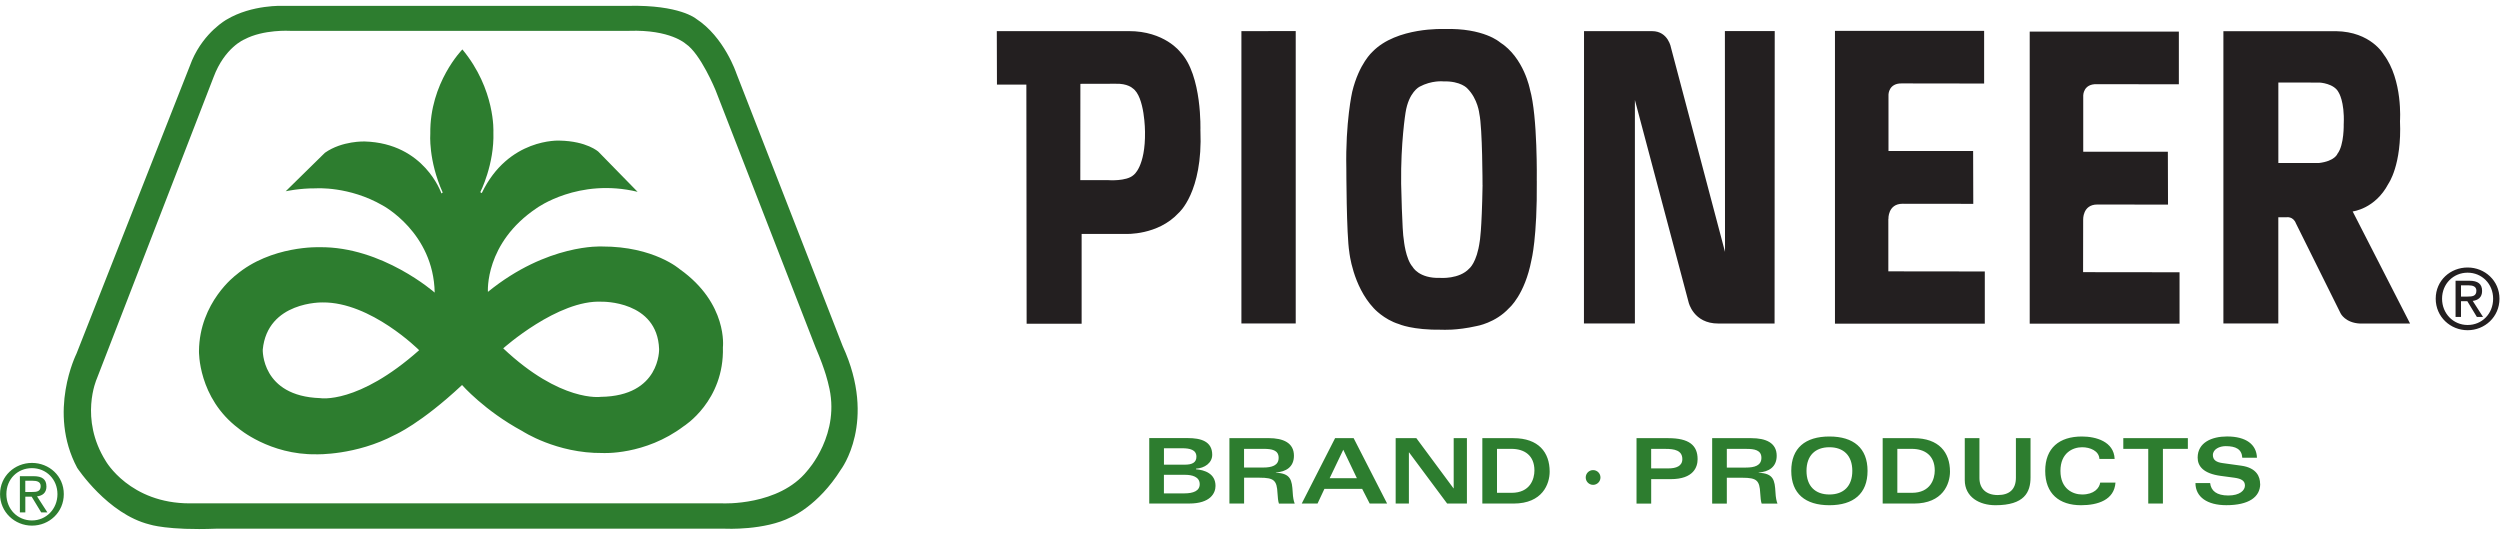 <svg width="215" height="46" viewBox="0 0 215 46" fill="none" xmlns="http://www.w3.org/2000/svg">
<g clip-path="url(#clip0_1370_5571)">
<path d="M179.145 23.405L187.441 23.415V27.835H174.555V2.72H187.382V7.249L180.335 7.239C179.158 7.197 179.158 8.204 179.158 8.204V13.048H186.436L186.449 17.596L180.364 17.589C179.096 17.589 179.152 18.896 179.152 18.896L179.145 23.398V23.405ZM202.329 18.184L207.267 27.826H202.976C201.682 27.77 201.292 26.948 201.292 26.948L197.45 19.211C197.206 18.577 196.631 18.685 196.631 18.685H195.935V27.819H191.212V2.681H200.896C203.903 2.724 204.998 4.687 204.998 4.687C206.659 6.894 206.399 10.405 206.399 10.405C206.568 14.189 205.398 15.808 205.398 15.808C204.264 17.973 202.329 18.184 202.329 18.184ZM201.562 10.642C201.64 8.708 201.12 7.944 201.12 7.944C200.733 7.171 199.501 7.102 199.501 7.102L195.938 7.096V14.02H199.42C200.815 13.857 201.026 13.217 201.026 13.217C201.614 12.45 201.559 10.639 201.559 10.639L201.562 10.642ZM103.237 11.224C103.455 16.546 101.361 18.314 101.361 18.314C99.567 20.258 96.804 20.118 96.804 20.118H93.02V27.839H88.29L88.267 7.275H85.738L85.725 2.675C86.395 2.675 97.054 2.675 97.054 2.675C100.155 2.665 101.504 4.476 101.504 4.476C103.409 6.475 103.234 11.231 103.234 11.231L103.237 11.224ZM98.471 11.328C98.471 11.328 98.462 8.292 97.405 7.59C97.405 7.59 96.979 7.164 95.92 7.203L92.913 7.21L92.906 15.492H95.296C95.296 15.492 96.869 15.616 97.483 15.054C97.483 15.054 98.514 14.358 98.471 11.332V11.328ZM106.764 27.819H111.432V2.671L106.761 2.678V27.823L106.764 27.819ZM132.165 15.554C132.208 20.453 131.704 22.364 131.704 22.364C131.132 25.358 129.786 26.49 129.786 26.49C128.612 27.774 126.993 28.04 126.993 28.04C125.228 28.44 124.029 28.356 124.029 28.356C121.464 28.398 120.307 27.871 120.307 27.871C119.003 27.471 118.142 26.506 118.142 26.506C116.331 24.575 116.042 21.692 116.042 21.692C115.791 20.164 115.785 14.501 115.785 14.501C115.7 10.486 116.289 7.899 116.289 7.899C116.877 5.461 118.034 4.45 118.034 4.45C120.115 2.304 124.214 2.496 124.214 2.496C127.598 2.392 128.986 3.63 128.986 3.63C131.067 4.954 131.574 7.687 131.574 7.687C132.247 10.021 132.162 15.551 132.162 15.551L132.165 15.554ZM127.497 15.912C127.497 15.912 127.494 11.032 127.224 9.787C127.224 9.787 127.101 8.513 126.194 7.609C126.194 7.609 125.648 6.959 124.113 6.998C124.113 6.998 123.125 6.894 122.075 7.46C122.075 7.46 121.149 7.921 120.876 9.69C120.876 9.69 120.456 12.255 120.498 15.785C120.498 15.785 120.583 19.949 120.729 20.642C120.729 20.642 120.876 22.261 121.487 22.953C121.487 22.953 122.013 23.961 123.863 23.899C123.863 23.899 125.495 24.026 126.353 23.096C126.353 23.096 127.006 22.605 127.257 20.749C127.257 20.749 127.432 19.917 127.501 15.909L127.497 15.912ZM148.354 21.672L143.715 4.138C143.715 4.138 143.488 2.678 142.08 2.678H136.226L136.219 27.816H140.601V8.598L145.22 25.996C145.22 25.996 145.633 27.829 147.769 27.823H152.613L152.626 2.671H148.341L148.351 21.672H148.354ZM162.404 18.831C162.404 18.831 162.348 17.527 163.616 17.524L169.702 17.531L169.689 12.986H162.41V8.139C162.41 8.139 162.41 7.132 163.587 7.174L170.635 7.184V2.652H157.807V27.835H170.693V23.346L162.397 23.336V18.834L162.404 18.831ZM214.955 25.687C214.955 27.254 213.691 28.398 212.215 28.398C210.739 28.398 209.471 27.254 209.471 25.687C209.471 24.12 210.733 23.005 212.215 23.005C213.697 23.005 214.955 24.143 214.955 25.687ZM214.409 25.687C214.409 24.409 213.44 23.45 212.215 23.45C210.989 23.45 210.017 24.409 210.017 25.687C210.017 26.964 210.983 27.949 212.215 27.949C213.447 27.949 214.409 26.987 214.409 25.687ZM212.654 25.878L213.541 27.257H213.011L212.189 25.901H211.646V27.257H211.178V24.143H212.358C213.096 24.143 213.46 24.412 213.46 25.024C213.46 25.579 213.109 25.82 212.65 25.878H212.654ZM212.212 25.505C212.611 25.505 212.969 25.475 212.969 24.998C212.969 24.611 212.618 24.539 212.29 24.539H211.646V25.505H212.212Z" fill="#231F20"/>
<path d="M102.857 40.361V40.305C103.595 40.26 104.251 39.815 104.251 39.109C104.251 37.949 103.266 37.675 102.154 37.675H98.835V43.303H102.275C104.095 43.303 104.534 42.405 104.534 41.788C104.534 40.718 103.588 40.419 102.853 40.357L102.857 40.361ZM100.097 38.55H101.66C102.32 38.55 102.892 38.673 102.892 39.278C102.892 39.776 102.525 39.961 101.907 39.961H100.1V38.55H100.097ZM101.846 42.431H100.097V40.835H101.937C102.496 40.835 103.175 40.991 103.175 41.641C103.175 42.22 102.619 42.431 101.846 42.431ZM109.725 40.65V40.634C110.59 40.572 111.279 40.169 111.279 39.19C111.279 38.079 110.35 37.679 109.108 37.679H105.73V43.306H106.992V41.082H108.328C109.563 41.082 109.813 41.31 109.865 42.418C109.882 42.747 109.921 43.143 109.989 43.309H111.344C111.26 43.091 111.195 42.802 111.172 42.334C111.11 41.287 111.01 40.708 109.722 40.653L109.725 40.65ZM108.63 40.208H106.988V38.602H108.682C109.355 38.602 109.963 38.696 109.963 39.369C109.963 40.042 109.368 40.208 108.627 40.208H108.63ZM114.819 37.679L111.949 43.306H113.308L113.899 42.044H117.147L117.794 43.306H119.292L116.412 37.679H114.819ZM114.351 41.124L115.522 38.677L116.692 41.124H114.351ZM125.017 37.679H126.155V43.306H124.455L121.181 38.907H121.165V43.306H120.027V37.679H121.805L125.001 41.996H125.017V37.679ZM130.156 37.679H127.481V43.306H130.163C132.669 43.306 133.271 41.606 133.271 40.556C133.271 38.907 132.318 37.682 130.153 37.682L130.156 37.679ZM129.994 42.383H128.742V38.602H129.984C131.096 38.602 131.961 39.161 131.961 40.461C131.961 41.193 131.6 42.383 129.991 42.383H129.994ZM137.64 41.063C137.64 41.414 137.354 41.697 137.006 41.697C136.658 41.697 136.372 41.414 136.372 41.063C136.372 40.712 136.655 40.429 137.006 40.429C137.357 40.429 137.64 40.712 137.64 41.063ZM143.478 37.682H140.741V43.309H142.002V41.206H143.683C145.666 41.206 145.994 40.143 145.994 39.489C145.994 38.3 145.259 37.682 143.478 37.682ZM143.478 40.283H141.999V38.605H143.25C143.979 38.605 144.681 38.722 144.681 39.483C144.681 40.087 144.148 40.283 143.478 40.283ZM151.241 40.653V40.637C152.109 40.575 152.795 40.172 152.795 39.194C152.795 38.082 151.865 37.682 150.623 37.682H147.246V43.309H148.507V41.086H149.843C151.078 41.086 151.328 41.313 151.38 42.422C151.397 42.75 151.436 43.147 151.504 43.312H152.863C152.778 43.094 152.713 42.805 152.69 42.337C152.629 41.29 152.528 40.712 151.241 40.656V40.653ZM150.148 40.211H148.507V38.605H150.2C150.873 38.605 151.481 38.7 151.481 39.372C151.481 40.045 150.886 40.211 150.145 40.211H150.148ZM157.329 37.539C155.255 37.539 154.049 38.53 154.049 40.494C154.049 42.457 155.259 43.449 157.329 43.449C159.4 43.449 160.609 42.457 160.609 40.494C160.609 38.53 159.4 37.539 157.329 37.539ZM157.329 42.526C156.114 42.526 155.359 41.81 155.359 40.494C155.359 39.177 156.114 38.462 157.329 38.462C158.545 38.462 159.299 39.177 159.299 40.494C159.299 41.81 158.552 42.526 157.329 42.526ZM164.585 37.679H161.91V43.306H164.591C167.098 43.306 167.699 41.606 167.699 40.556C167.699 38.907 166.747 37.682 164.582 37.682L164.585 37.679ZM164.422 42.383H163.171V38.602H164.413C165.521 38.602 166.389 39.161 166.389 40.461C166.389 41.193 166.028 42.383 164.419 42.383H164.422ZM173.365 37.679H174.626V41.056C174.626 42.34 174.09 43.449 171.607 43.449C170.238 43.449 168.97 42.756 168.97 41.284V37.679H170.231V41.111C170.231 42.044 170.833 42.574 171.805 42.574C172.777 42.574 173.368 42.116 173.368 41.079V37.679H173.365ZM180.621 41.502H181.931C181.83 42.994 180.419 43.449 178.966 43.449C177.094 43.449 175.888 42.457 175.888 40.494C175.888 38.53 177.097 37.539 179.044 37.539C180.237 37.539 181.798 37.962 181.859 39.47H180.549C180.517 38.771 179.746 38.462 179.061 38.462C178.274 38.462 177.198 38.937 177.198 40.494C177.198 42.051 178.274 42.526 179.061 42.526C180.097 42.526 180.549 41.976 180.618 41.502H180.621ZM182.604 37.679H188.156V38.602H186.011V43.306H184.749V38.602H182.604V37.679ZM194.378 41.602C194.378 42.76 193.38 43.446 191.462 43.446C189.827 43.446 188.809 42.743 188.809 41.541H190.071C190.142 42.21 190.633 42.613 191.634 42.613C192.636 42.613 193.065 42.161 193.065 41.758C193.065 41.355 192.775 41.167 192.145 41.082L190.981 40.926C189.492 40.725 188.998 40.094 188.998 39.356C188.998 38.056 190.214 37.536 191.527 37.536C193.172 37.536 194.059 38.228 194.098 39.363H192.837C192.792 38.631 192.281 38.368 191.407 38.368C190.883 38.368 190.308 38.625 190.308 39.138C190.308 39.574 190.627 39.753 191.127 39.824L192.746 40.048C194.089 40.234 194.368 41.02 194.368 41.606L194.378 41.602ZM3.992 41.833C3.992 41.219 3.625 40.952 2.89 40.952H1.71V44.066H2.178V42.711H2.721L3.543 44.066H4.076L3.186 42.688C3.644 42.633 3.995 42.392 3.995 41.833H3.992ZM2.175 42.311V41.346H2.818C3.147 41.346 3.498 41.417 3.498 41.804C3.498 42.282 3.14 42.311 2.74 42.311H2.175ZM2.747 39.811C1.265 39.811 0.003 40.949 0.003 42.493C0.003 44.037 1.265 45.204 2.747 45.204C4.229 45.204 5.487 44.06 5.487 42.493C5.487 40.926 4.223 39.811 2.747 39.811ZM2.747 44.759C1.515 44.759 0.549 43.797 0.549 42.496C0.549 41.196 1.515 40.26 2.747 40.26C3.979 40.26 4.941 41.219 4.941 42.496C4.941 43.774 3.972 44.759 2.747 44.759ZM63.328 6.306C63.328 6.306 62.294 3.182 59.859 1.609C59.859 1.609 58.455 0.409 54.047 0.503H24.361C24.361 0.503 21.679 0.376 19.495 1.68C19.495 1.68 17.577 2.73 16.514 5.191L6.576 30.42C6.576 30.42 4.063 35.419 6.638 40.234C6.638 40.234 9.255 44.206 12.863 45.103C12.863 45.103 14.424 45.627 18.555 45.468H62.375C62.375 45.468 65.756 45.636 68.015 44.476C68.015 44.476 70.343 43.53 72.313 40.39C72.313 40.39 75.463 36.268 72.469 29.76L63.328 6.306ZM69.416 40.5C66.981 43.52 62.148 43.289 62.148 43.289H16.348C11.169 43.306 9.096 39.652 9.096 39.652C6.804 35.998 8.315 32.598 8.315 32.598L18.36 6.65C19.319 4.073 21.023 3.387 21.023 3.387C22.667 2.512 24.943 2.652 24.943 2.652H54.115C57.645 2.532 58.965 3.764 58.965 3.764C60.252 4.609 61.54 7.762 61.54 7.762L70.135 29.867C71.038 31.967 71.243 33.05 71.243 33.05C72.368 37.308 69.416 40.497 69.416 40.497V40.5ZM58.468 23.158C58.468 23.158 56.254 21.188 51.775 21.198C51.775 21.198 47.09 20.931 41.961 25.102C41.961 25.102 41.661 20.902 46.164 17.892C46.164 17.892 49.753 15.275 54.834 16.497L51.462 13.048C51.462 13.048 50.474 12.138 48.124 12.092C48.124 12.092 43.719 11.842 41.431 16.607L41.304 16.529C41.304 16.529 42.526 14.147 42.432 11.354C42.432 11.354 42.62 7.7 39.766 4.251C39.766 4.251 36.945 7.106 37.006 11.494C37.006 11.494 36.818 13.766 38.073 16.559L37.962 16.637C37.962 16.637 36.519 12.326 31.376 12.167C31.376 12.167 29.432 12.089 27.943 13.139L24.572 16.448C24.572 16.448 25.778 16.182 27.176 16.198C27.176 16.198 30.014 15.993 32.914 17.67C32.914 17.67 37.289 19.991 37.383 25.163C37.383 25.163 32.885 21.198 27.491 21.259C27.491 21.259 23.314 21.093 20.291 23.655C20.291 23.655 17.151 25.979 17.112 30.195C17.112 30.195 17.018 34.21 20.515 36.843C20.515 36.843 23.181 39.132 27.209 39.07C27.209 39.07 30.599 39.177 33.961 37.399C33.961 37.399 36.181 36.44 39.737 33.111C39.737 33.111 41.648 35.306 44.925 37.077C44.925 37.077 47.857 39.005 51.823 38.959C51.823 38.959 55.461 39.177 58.799 36.655C58.799 36.655 62.297 34.49 62.17 29.867C62.17 29.867 62.626 26.119 58.471 23.158H58.468ZM27.534 34.239C22.453 34.067 22.596 30.069 22.596 30.069C23.002 25.898 27.739 26.009 27.739 26.009C31.893 25.963 36.047 30.117 36.047 30.117C30.765 34.805 27.534 34.239 27.534 34.239ZM51.664 34.129C51.664 34.129 48.231 34.63 43.277 29.958C43.277 29.958 47.987 25.748 51.765 25.947C51.765 25.947 56.534 25.843 56.683 30.02C56.683 30.02 56.81 34.064 51.667 34.129H51.664Z" fill="#2D7D2F"/>
</g>
<defs>
<clipPath id="clip0_1370_5571">
<rect width="214.949" height="45" fill="white" transform="translate(0 0.5)"/>
</clipPath>
</defs>
</svg>
